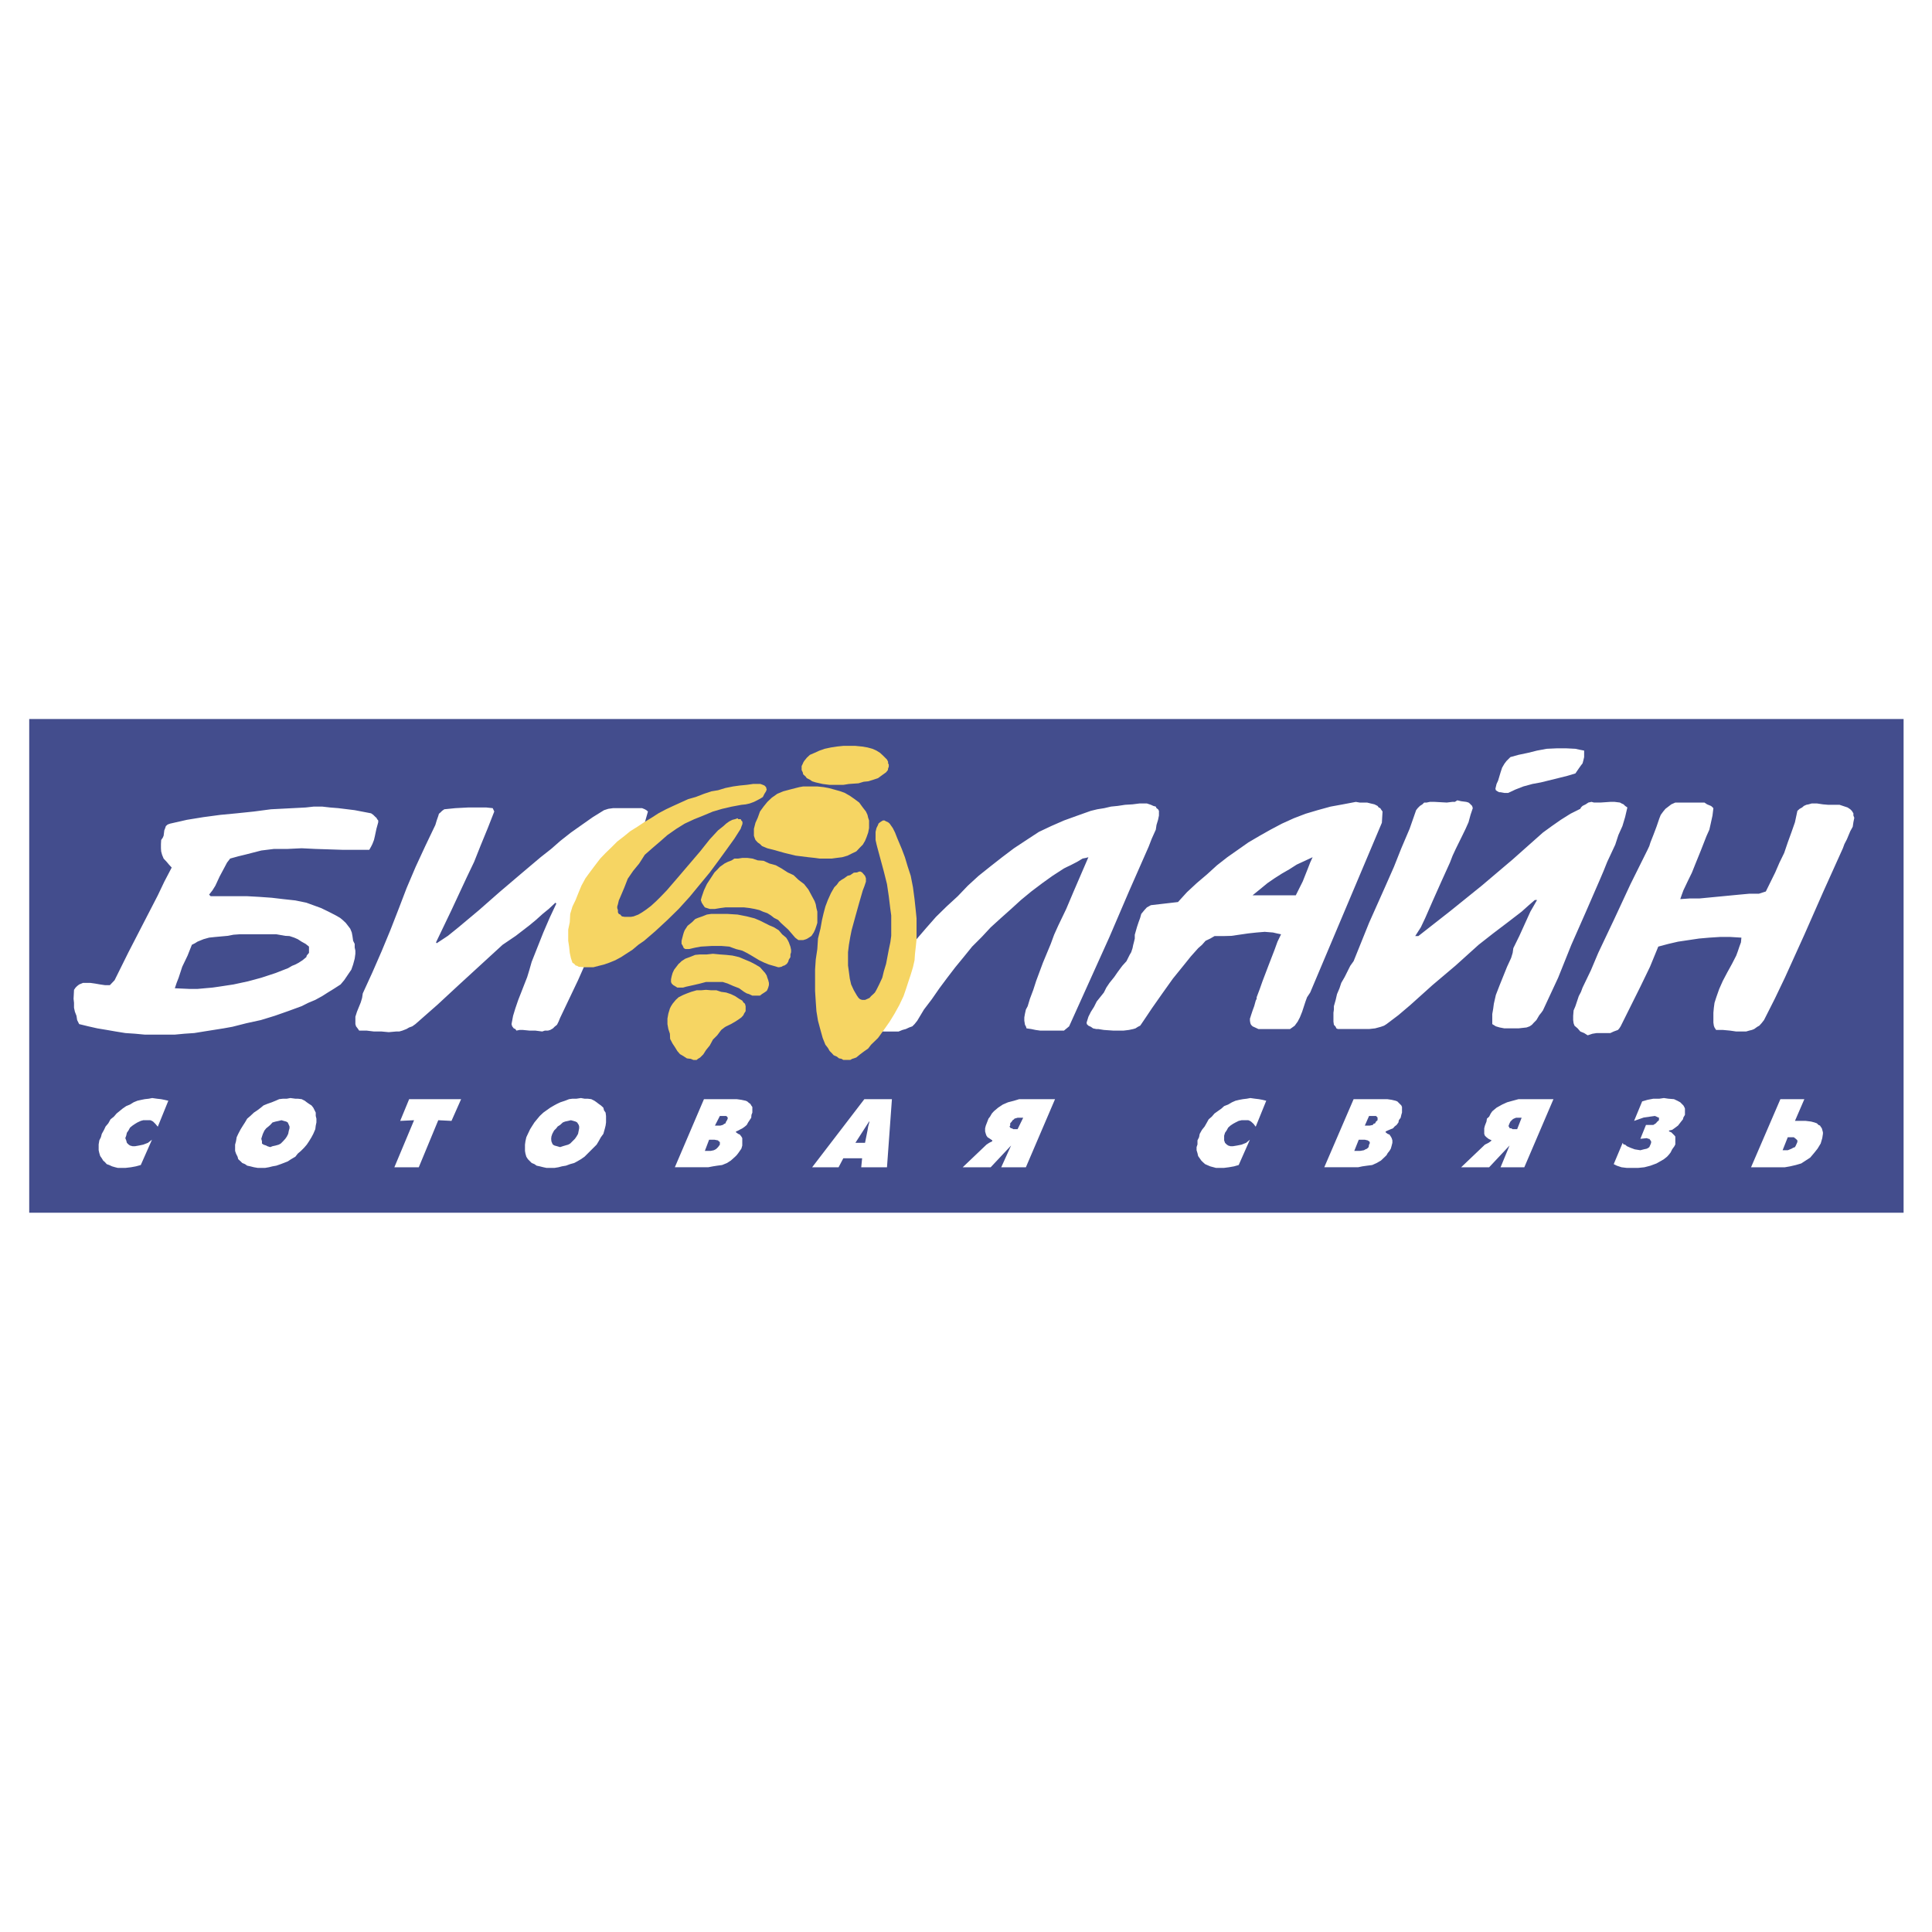 <svg xmlns="http://www.w3.org/2000/svg" width="2500" height="2500" viewBox="0 0 192.756 192.756"><g fill-rule="evenodd" clip-rule="evenodd"><path fill="#fff" d="M0 0h192.756v192.756H0V0z"/><path fill="#434d8d" d="M2.834 121.021l.081-49.287V120.995h187.007V71.734H2.915l-.081 49.287z"/><path fill="#fff" d="M49.314 80.965l-.156-.335-.649-.068h-1.788l-1.296.068-1.095.111-.224.157-.156.156-.157.134-.067.224-.156.447-.134.447-.984 2.056-.983 2.123-.894 2.101-.805 2.102-.827 2.123-.871 2.101-.917 2.101-.961 2.1-.067.448-.134.447-.38.938-.156.492v.738l.067.222.156.203.156.222h.738l.738.09h.76l.715.067.737-.067h.313l.313-.09.402-.156.269-.156.312-.113.313-.222 2.213-1.946 2.169-2.01 4.313-3.956 1.318-.894 1.364-1.051.648-.536.671-.604.603-.491.671-.626.089.089-.671 1.43-.626 1.453-1.162 2.928-.223.782-.224.738-.29.738-.313.804-.29.738-.291.849-.224.738-.156.827.067.222.156.203.157.066.112.156.312-.066h.313l.671.066h.581l.693.09.268-.09h.313l.224-.066.268-.156.156-.158.246-.201.157-.312.156-.38 1.788-3.755 1.699-3.844 1.631-3.956 1.699-3.845.313-.626.268-.581.559-1.274.425-1.363.379-1.341-.156-.134-.157-.09-.268-.111H61.16l-.47.066-.424.135-1.118.692-1.05.738-1.14.805-1.051.827-.916.804-1.051.827-2.011 1.699-2.101 1.788-2.034 1.788-2.056 1.722-1.051.849-1.117.737-.068-.089 1.543-3.219 1.52-3.263.737-1.542.649-1.632.715-1.743.648-1.654zM115.627 80.898l-.088-.157-.156-.111-.069-.157-.246-.067-.244-.112-.404-.134h-.715l-.715.09-.736.044-.738.112-.67.067-.672.157-.692.111-.648.157-1.32.469-1.362.492-1.275.558-1.229.582-1.23.805-1.252.826-1.184.894-1.14.894-1.205.962-1.074.983-1.006 1.051-1.117 1.027-1.051 1.029-.983 1.117-.961 1.118-.984 1.207-.894 1.207-.894 1.117-.804 1.207-.827 1.251-.224.358-.201.336-.313.335-.223.402-.157.38-.067.112v.625l.067.156.157.203.67.156.693.066.738.09h1.475l.38-.156.335-.09.336-.156.312-.113.224-.222.268-.336.67-1.117.783-1.029.759-1.094.783-1.051.805-1.051.826-1.005.85-1.051.961-.961.893-.96.984-.895 1.051-.938.982-.895 1.03-.849 1.093-.827 1.03-.737 1.14-.738.313-.157.334-.156.648-.335.559-.336.336-.067.246-.067-1.475 3.42-.738 1.744-.805 1.676-.402.894-.336.916-.781 1.878-.672 1.809-.289.895-.336.894-.223.738-.179.335-.09.402-.067.38v.335l.067.402.09.156.066.203.471.066.423.09.469.066h2.371l.514-.425 4.023-8.917 1.944-4.537 1.967-4.47.312-.805.402-.894.069-.469.156-.514.088-.425v-.469zM170.945 80.63l-.156-.157-.09-.067-.379-.156-.269-.179h-2.905l-.402.179-.291.223-.291.223-.223.269-.246.335-.134.336-.291.849-.313.827-.291.737-.111.358-.178.38-1.699 3.42-1.588 3.419-1.631 3.442-.736 1.744-.828 1.72-.157.425-.222.425-.336 1.006-.18.424-.043.537V101.773l.043.313.09.246.312.269.27.312.379.156.357.224.471-.156.424-.068h1.363l.336-.156.246-.09.178-.066.135-.156.132-.203 1.969-3.955.961-1.989.826-2.012 1.006-.268.961-.223 1.051-.157 1.051-.156 1.027-.09 1.051-.067h1.051l1.093.067-.043.47-.156.424-.158.47-.156.424-.424.827-.469.85-.447.848-.358.806-.158.446-.156.448-.156.491-.067.492-.045.491V102.02l.045.312.067.179.156.246h.672l.715.066.625.09h.984l.312-.09.268-.066.225-.09.312-.224.201-.111.223-.246.246-.313 1.074-2.123 1.006-2.101 1.944-4.291 1.9-4.314 1.945-4.314.156-.424.245-.47.336-.804.246-.447.066-.447.09-.447-.09-.224v-.223l-.156-.246-.156-.157-.268-.179-.469-.156-.336-.112H182.389l-.514-.044-.604-.09h-.513l-.313.09-.224.044-.246.112-.178.156-.246.134-.225.202-.244 1.14-.336.961-.381 1.05-.357 1.051-.469.961-.426.983-.937 1.9-.694.223h-.961l-.982.09-3.957.38h-.961l-.982.067.156-.447.156-.425.424-.894.426-.872.357-.893.535-1.319.559-1.43.291-.649.156-.692.156-.716.09-.737zM146.941 80.63l-.068-.224-.244-.246-.113-.089-.223-.067-.514-.067-.381-.089-.246.156h-.267l-.537.067-1.207-.067h-.491l-.314.067h-.244l-.18.179-.246.156-.223.224-.156.201-.648 1.855-.828 1.944-.737 1.855-.828 1.878-1.654 3.71-1.541 3.822-.336.469-.268.536-.291.582-.336.581-.177.537-.247.581-.134.581-.178.626v.335l-.045.312v.895l.045.312.178.201.068.158.156.066h3.106l.603-.066.582-.158.313-.111.246-.156 1.185-.895 1.184-1.006 2.213-1.989 2.324-1.966 2.279-2.056 1.454-1.14 1.386-1.051 1.453-1.117.647-.581.672-.582h.222l-.669 1.163-.538 1.184-.558 1.23-.604 1.229-.066.469-.156.514-.403.872-.738 1.832-.381.984-.199.872-.068.513-.09.515v1.006l.357.222.381.113.469.09h1.408l.805-.09.312-.113.225-.156.201-.222.246-.247.291-.492.199-.246.159-.223 1.519-3.263 1.318-3.285 1.43-3.242 1.408-3.24.381-.894.358-.894.804-1.721.313-.961.402-.895.268-.894.224-.961-.224-.156-.157-.156-.201-.09-.156-.089-.537-.067h-.424l-.982.067h-.649l-.246-.067-.312.067-.27.179-.312.156-.157.156-.066.134-.984.492-.961.604-.895.625-.892.649-3.018 2.682-3.084 2.615-3.131 2.526-3.195 2.503h-.313l.559-.871.424-.895.804-1.833.828-1.855.85-1.877.268-.693.312-.671.649-1.318.336-.693.289-.648.201-.738.224-.67zM158.049 74.886l-.469-.09-.402-.089-.895-.045h-.982l-.985.045-.961.179-.894.223-.961.202-.805.223-.402.402-.201.268-.223.38-.156.47-.246.826-.156.336-.112.469.043.157.158.111.178.089h.135l.379.068h.381l.715-.336.804-.313.895-.245.849-.157 1.721-.424.895-.224.826-.246.336-.492.222-.312.157-.202.089-.335.067-.29v-.648zM16.794 109.819l-1.051 2.593-.245-.291-.224-.223-.112-.067-.156-.067H14.291l-.246.067-.336.156-.223.134-.268.18-.246.201-.157.29-.156.224-.067.291-.09.245.09.223.067.246.156.157.157.111.246.067h.268l.38-.067.425-.089.469-.179.402-.313-1.117 2.526-.492.134-.491.09-.56.066H11.765l-.268-.066-.313-.09-.291-.134-.246-.089-.179-.202-.178-.156-.134-.224-.157-.223-.089-.29-.067-.291v-.581l.067-.403.156-.312.09-.336.223-.402.157-.335.268-.314.223-.401.336-.269.268-.312.603-.492.358-.247.38-.156.358-.223.379-.157.403-.09.335-.066.402-.045.336-.067.469.067.402.045.336.066.402.09zM39.927 111.831l.894-2.168h5.185l-.961 2.168-1.319-.067-1.944 4.694h-2.436l1.966-4.694-1.385.067zM126.334 109.819l-1.051 2.593-.222-.291-.247-.223-.111-.067-.158-.067H123.875l-.291.067-.313.156-.246.134-.267.18-.223.201-.158.29-.156.224-.088.291V113.775l.088.246.156.157.158.111.223.067h.267l.403-.067.447-.089.447-.179.381-.313-1.119 2.526-.469.134-.513.09-.514.066h-.76l-.246-.066-.336-.09-.312-.134-.202-.089-.224-.202-.156-.156-.157-.224-.156-.223-.066-.29-.09-.291v-.313l.09-.268v-.403l.156-.312.066-.336.225-.402.268-.335.179-.314.223-.401.312-.269.268-.312.314-.224.379-.268.27-.247.402-.156.379-.223.357-.157.381-.09.358-.066.379-.045.357-.067.471.067.379.045.357.066.381.09zM167.057 114.356l-.225.314-.156.312-.156.202-.202.223-.312.246-.223.134-.515.29-.604.224-.603.157-.647.066h-1.096l-.537-.066-.469-.157-.312-.156.893-2.124.089.157.157.022.179.156.358.158.424.156.56.089.334-.089.313-.067.156-.089.09-.068.111-.246.068-.179v-.156l-.068-.09-.043-.067-.068-.089h-.09l-.156-.067-.647.067.559-1.386h.736l.246-.157.156-.178.157-.134v-.268h-.067l-.179-.09-.157-.067-.49.067-.627.09-.514.179-.447.156.805-1.944.537-.158.58-.111h.604l.447-.067.447.067.559.045.336.156.291.157.156.157.156.156.088.156.068.157v.626l-.156.268-.045.179-.179.223-.313.403-.357.267-.225.157-.312.067v.09l.224.089.156.156.157.156.089.113v.782l-.089.178zM37.625 81.725l-.067-.134-.089-.067-.224-.224-.224-.156-1.631-.313-1.631-.201-.827-.067-.782-.089h-.85l-.805.089-3.464.179-1.699.224-1.721.179-1.632.155-1.676.224-1.654.269-1.676.38-.246.089-.179.157-.067.201-.089.224-.067.537-.089.201-.156.224-.022.402v.425l.022.313.089.335.156.38.313.335.224.268.269.291-.738 1.408-.648 1.363-1.453 2.816-1.475 2.861-1.386 2.794-.469.491h-.492l-.471-.068-.514-.09-.469-.066h-.738l-.156.066-.223.09-.201.156-.157.156-.156.224-.046.894.045.401v.492l.089.402.157.402.067.425.201.402.916.223.894.202.939.156.894.156.961.156.983.067.961.09H17.441l.961-.09.983-.067.961-.156.983-.156.983-.156.872-.157 1.408-.357 1.43-.312 1.386-.425 1.341-.47 1.341-.491.671-.336.692-.29.693-.38.559-.357.581-.357.693-.447.358-.425.38-.559.335-.492.179-.514.157-.582.067-.491v-.313l-.067-.313v-.358l-.157-.312-.067-.47-.067-.357-.156-.38-.224-.291-.224-.291-.313-.291-.246-.202-.424-.245-.738-.38-.738-.357-1.475-.537-1.095-.224-1.229-.134-1.115-.132-1.251-.089-1.207-.067h-3.644l-.156-.157.335-.425.291-.469.425-.917.514-.961.224-.424.312-.403.805-.223.738-.179 1.564-.402 1.274-.157h1.363l1.386-.067 1.363.067 2.727.089h2.659l.179-.313.134-.268.156-.402.089-.38.157-.738.179-.648v-.179l-.111-.133zM21.487 93.481l1.229-.112.581-.112.626-.045H27.566l.894.157.424.022.47.157.357.157.38.246.402.223.335.269v.625l-.134.157-.089.112-.045.156-.379.313-.38.246-.335.179-.335.134-.38.224-1.251.49-1.43.47-1.319.357-1.453.313-1.475.224-.626.089-.76.067-.738.067h-.782l-1.475-.066.179-.536.201-.515.358-1.095.536-1.118.425-1.073.313-.157.246-.156.604-.246.559-.157.624-.066zM28.081 111.764l-.268.067-.313.067-.312.089-.224.246-.179.156-.224.179-.179.224-.156.335-.09.269-.067.224.067.246v.224l.156.111.269.089.112.067.291.09.224-.09.312-.067.313-.089.202-.111.223-.224.224-.246.157-.224.134-.269.067-.335.067-.224v-.179l-.067-.156-.112-.246-.156-.089-.246-.067-.225-.067zm.894-2.213l.492.067h.246l.38.045.313.156.201.156.224.157.246.156.179.223.134.269.112.224v.335l.067.269v.38l-.067.313-.045.357-.201.469-.179.336-.246.402-.224.335-.268.313-.313.312-.313.268-.246.313-.425.246-.335.224-.402.156-.29.111-.447.156-.38.067-.357.09-.38.066h-.738l-.38-.066-.357-.09-.312-.067-.224-.156-.269-.111-.156-.156-.246-.224-.067-.246-.157-.313-.089-.268v-.625l.089-.335.067-.402.156-.336.246-.469.223-.357.202-.313.224-.38.312-.269.357-.335.335-.224.357-.269.268-.223.38-.156.447-.157.38-.156.358-.156.38-.045h.38l.358-.067zM57.963 109.551l.357.067h.313l.357.045.313.156.223.156.202.157.223.156.246.223.067.269.157.224.044.335v.649l-.044.313-.09.357-.134.469-.246.336-.223.402-.202.335-.312.313-.313.312-.268.268-.313.313-.357.246-.38.224-.291.156-.402.111-.424.156-.402.067-.335.09-.402.066h-.804l-.313-.066-.357-.09-.313-.067-.223-.156-.269-.111-.156-.156-.224-.224-.156-.246-.089-.313-.045-.268v-.625l.045-.335.089-.402.156-.336.224-.469.224-.357.201-.313.312-.38.224-.269.357-.335.313-.224.38-.269.38-.223.29-.156.335-.157.47-.156.402-.156.335-.045h.402l.446-.067zm-1.005 2.213l-.268.067-.313.067-.224.089-.268.246-.246.156-.134.179-.224.224-.179.335-.089.269-.022.224.022.246.089.224.067.111.156.089.246.067.313.09.268-.09.224-.067.313-.089.201-.111.224-.224.246-.246.157-.224.157-.269.066-.335.045-.224v-.179l-.045-.156-.156-.246-.156-.089-.224-.067-.246-.067zm13.79 1.944l-.424 1.118h.581l.312-.067.179-.089.09-.067.156-.156.179-.246v-.268l-.112-.066-.067-.09-.357-.067h-.537v-.002zm.582-1.407h.536l.246-.067.156-.112.112-.045.067-.178.089-.135.067-.156v-.111l-.067-.09-.089-.067h-.626l-.491.961zm-4.001 4.157l2.905-6.795h3.263l.47.066.424.09.157.067.179.156.134.09.089.156.112.156V111.003l-.089.224-.022.29-.312.47-.134.246-.179.156-.246.179-.179.09-.246.134-.224.09v.089l.224.156.156.067.157.201.089.156v.738l-.089.313-.157.224-.156.224-.157.201-.156.156-.425.38-.38.246-.492.201-.492.066-.425.067-.469.09h-3.33v.001zM85.343 114.021h.961l.246-1.229.067-.402.134-.491h-.045l-1.363 2.122zm-1.207 1.542l-.47.895h-2.637l5.208-6.795h2.75l-.492 6.795h-2.57l.089-.895h-1.878zM101.525 112.658l.559-1.141h-.559l-.314.09-.045.067-.133.089-.09.135-.156.178v.225l-.066.089.066.112.09.066h.066l.156.09H101.525zm.827 3.8h-2.459l.984-2.169-2.035 2.169H96.05l2.369-2.258.268-.179.312-.156v-.09l-.223-.156-.246-.156-.111-.156-.066-.18-.068-.245v-.313l.068-.268.156-.402.111-.291.156-.201.18-.312.201-.224.424-.358.469-.312.516-.224.602-.156.516-.156h3.576l-2.908 6.793zM135.564 113.708l-.447 1.118H135.699l.379-.067.156-.089.158-.067.156-.156.043-.246.068-.111v-.157l-.068-.066-.133-.09-.291-.067h-.603v-.002zm.604-1.407h.492l.312-.067.066-.112.156-.045.09-.178.156-.135v-.267l-.088-.09-.068-.067h-.693l-.423.961zm-4.045 4.157l2.928-6.795h3.351l.447.066.381.09.178.067.156.156.09.09.156.156.068.156V111.003l-.068.224-.066.29-.18.246-.043.224-.18.246-.201.156-.156.179-.223.09-.314.134-.201.09v.089l.201.156.18.067.135.201.088.156.068.224v.246l-.068.268-.088.313-.135.224-.18.224-.111.201-.156.156-.402.38-.424.246-.447.201-.514.066-.471.067-.424.09h-3.375v.001zM151.367 112.658l.447-1.141h-.56l-.223.09-.111.067-.09.089-.135.135-.088.178-.09.225v.089l.09.112v.066h.156l.156.09h.448zm.715 3.8h-2.369l.895-2.169-2.035 2.169h-2.793l2.369-2.258.357-.179.223-.156.09-.09-.312-.156-.201-.156-.156-.156-.068-.18v-.558l.068-.268.156-.402.045-.291.223-.201.156-.312.156-.224.426-.358.559-.312.492-.224.559-.156.58-.156h3.486l-2.906 6.793zM179.26 114.089l.066-.157v-.156l-.066-.067-.09-.089-.088-.067-.113-.089h-.604l-.514 1.296h.514l.381-.156.156-.089.18-.067.088-.157.09-.202zm2.39 0l-.312.514-.357.447-.379.446-.447.291-.447.29-.537.157-.58.134-.514.09h-3.375l2.928-6.795h2.391l-.938 2.168h1.072l.535.067.336.089.246.089.156.157.156.067.066.111.113.156.045.156.066.246v.156l-.066.425-.158.539zM137.777 80.741l-.066-.111-.156-.067-.113-.156-.312-.157-.379-.089-.357-.089h-.738l-.381-.067-1.295.246-1.23.224-1.297.357-1.205.358-1.164.447-1.184.536-1.141.604-1.072.604-1.141.67-1.049.738-1.051.738-1.029.805-.982.894-1.051.894-.961.894-.895.983-2.703.313-.404.223-.244.268-.314.38-.111.402-.156.425-.156.47-.223.782v.38l-.09.38-.066.246-.068.335-.133.402-.158.269-.312.625-.424.469-.447.604-.357.515-.469.581-.314.469-.246.492-.715.894-.268.536-.312.492-.246.491-.18.582.023.156.156.156.246.111.223.157.312.066h.201l.559.09.939.066h1.028l.537-.066.426-.09.223-.066.246-.157.223-.111.111-.156.559-.827.492-.737 1.051-1.498 1.051-1.475 1.141-1.408.646-.805.738-.827.381-.335.357-.402.469-.224.424-.246h.85l.828-.022 1.697-.246.828-.089.805-.067.826.067.381.089.424.089-.357.738-.291.804-.604 1.565-.604 1.586-.268.761-.312.826v.157l-.09.179-.156.559-.156.425-.156.469-.068.224-.043.112v.223l.043.246.068.156.156.156.246.112.334.156h3.152l.223-.156.246-.179.111-.156.18-.246.223-.425.225-.559.336-1.028.156-.425.312-.469 7.152-16.942.066-1.118-.16-.225zm-7.062 5.32l-.225.581-.514 1.296-.693 1.385h-4.312l.715-.581.76-.625.715-.492.738-.47.738-.424.736-.47 1.588-.737-.246.537z"/><path d="M86.617 81.591l-.067-.291-.156-.335-.313-.402-.357-.492-.447-.335-.447-.312-.537-.313-.492-.179-.559-.156-.581-.156-.492-.089-.626-.067h-1.408l-.38.067-.357.089-.604.156-.67.179-.582.246-.312.224-.224.156-.447.425-.38.469-.357.492-.224.626-.224.492-.156.604v.694l.067.201.089.224.224.245.224.157.201.201.536.224.626.156 1.095.309 1.118.269 1.251.156.625.067.492.067h1.229l.492-.067.536-.067.537-.156.402-.201.47-.224.38-.402.268-.268.224-.38.156-.38.157-.447.089-.447v-.76l-.089-.269zm1.788-4.537l.178-.224.022-.157.067-.178v-.224l-.067-.112v-.156l-.111-.224-.089-.089-.313-.313-.291-.268-.358-.223-.402-.179-.492-.134-.536-.09-.67-.067h-1.207l-.648.067-.581.09-.626.134-.514.179-.492.223-.469.202-.312.29-.269.335-.089.157-.045.112-.111.224v.402l.111.224.045.201.246.224.112.157.312.156.224.157.357.111.693.157.693.089h1.363l.559-.089.961-.067.514-.156.447-.044.514-.157.469-.156.425-.313.38-.271zm-11.98 1.899l.067-.179-.067-.246-.157-.157-.156-.067-.246-.089h-.738l-.626.089-.693.067-.648.089-.782.157-.738.224-.671.111-.737.246-.805.312-.782.224-.737.335-.738.335-.715.335-.76.402-.693.447-.737.447-.67.447-.716.447-.603.492-.693.536-.581.581-.581.562-.537.559-.514.671-.536.715-.425.582-.402.737-.269.648-.312.782-.313.648-.224.738-.044.827-.156.738V93.863l.089.581.067.625.112.514.156.47.179.111.134.157.156.044.156.09.515.044H59.215l.514-.134.536-.134.514-.179.604-.246.581-.313.514-.335.625-.403.581-.491.582-.402 1.117-.961 1.207-1.117 1.118-1.095 1.095-1.207 1.05-1.274.961-1.163.894-1.207.827-1.14.738-1.028.625-.983.067-.201.089-.224.022-.089v-.134l-.022-.089-.089-.089-.067-.134h-.246l-.067-.089-.246.089-.268.067-.313.156-.313.224-.269.246-.536.425-.827.894-.961 1.207-2.213 2.593-1.117 1.296-.559.582-.492.491-.514.47-.47.358-.425.29-.38.224-.469.179-.268.045h-.626l-.268-.045-.089-.089-.067-.09-.156-.067-.089-.157v-.224l-.067-.201v-.157l.067-.224.089-.38.156-.357.38-.894.357-.917.537-.782.604-.737.559-.872.738-.648.782-.67.738-.648.894-.625.827-.514.961-.447.894-.357.961-.402.917-.269.961-.223.961-.179.424-.045.402-.089.425-.156.312-.156.336-.179.246-.157.156-.312.158-.252zm13.723 20.429l.246-.715.224-.693.246-.737.223-.738.157-.692.045-.648.089-.783.067-.67V91.627l-.067-.67-.134-1.251-.157-1.185-.223-1.14-.313-.961-.268-.894-.313-.827-.47-1.119-.201-.514-.224-.447-.313-.447-.157-.134-.201-.089-.157-.089h-.156l-.156.089-.134.089-.157.134-.044.134-.156.313-.089.38V83.804l.089.402.067.268.67 2.481.313 1.251.179 1.207.156 1.274.089.648v2.033l-.089.648-.156.737-.268 1.408-.223.739-.157.648-.312.671-.269.536-.156.269-.157.156-.223.201-.156.179-.291.134-.156.067H86.014l-.201-.067-.157-.134-.156-.223-.312-.536-.269-.581-.134-.581-.089-.671-.089-.647v-1.319l.089-.737.134-.782.134-.671.38-1.386.38-1.363.357-1.229.156-.402.157-.469v-.335l-.089-.246-.134-.157-.156-.179-.157-.089h-.134l-.224.087-.312.022-.358.246-.268.067-.335.246-.268.156-.246.179-.224.312-.246.246-.335.581-.313.693-.246.648-.179.67-.157.671-.156.872-.246.983-.067 1.05-.157 1.051-.067 1.005v2.123l.067 1.051.067.961.157.961.246.917.224.805.268.67.246.313.179.312.223.224.179.201.312.134.224.179.246.045.179.112h.693l.201-.112.157-.045.246-.089.38-.313.357-.268.447-.313.291-.38.692-.67.582-.805.581-.827.492-.805.47-.85.422-.891zm-8.694-8.784l-.067-.38-.112-.313-.312-.581-.313-.581-.425-.536-.559-.425-.492-.469-.581-.269-.626-.402-.559-.313-.648-.179-.581-.269-.581-.044-.537-.179-.514-.067h-.469l-.425.067h-.38l-.269.179-.402.156-.312.157-.246.179-.224.156-.268.291-.268.268-.38.582-.38.581-.291.625-.223.648-.089.313.089.268.157.246.157.223.201.067.291.089h.515l.536-.089.514-.067h1.855l.559.067.492.089.47.111.357.157.447.156.358.224.313.245.402.202.268.291.737.67.693.805.201.157.134.089h.47l.291-.089.134-.067.246-.156.157-.112.224-.335.134-.291.134-.38.089-.291v-1.117l-.092-.357zm-5.632 1.252l-.537-.224-.782-.201-.916-.179-1.051-.067H70.97l-.447.067-.447.179-.447.156-.268.112-.313.312-.447.358-.29.447-.089.224-.067.224-.157.604v.312l.067.09.09.179.067.156.156.089h.358l.692-.156.492-.089 1.14-.067H71.954l.805.067.67.246.626.157.447.223.358.202.894.536.514.246.447.179.469.134.447.134h.111l.224-.044.157-.09.156-.044.223-.157.134-.201.067-.223.157-.246v-.268l.066-.224v-.246l-.066-.312-.067-.179-.089-.246-.112-.224-.156-.246-.403-.335-.335-.402-.469-.29-.47-.202-.937-.471zm.357 5.05l-.357-.402-.447-.268-.514-.269-.537-.223-.582-.246-.67-.156-.626-.067-.626-.045-.693-.067-.604.067h-.67l-.492.045-.559.223-.425.156-.38.246-.156.157-.134.111-.224.291-.223.29-.157.335-.089.313-.067.312v.269l.067.156.089.09.067.066.157.09.246.156H68.155l.312-.089.715-.157.67-.156.581-.156h1.677l.491.156.559.246.581.224.492.357.268.156.224.067.335.156h.76l.201-.156.246-.156.224-.157.067-.111.09-.224.067-.246v-.223l-.067-.269-.09-.246-.067-.224-.156-.246-.156-.176zm-2.123 2.929l-.313-.179-.402-.269-.425-.201-.469-.156-.492-.067-.469-.156h-.515l-.536-.045-.514.045h-.424l-.537.156-.424.156-.38.156-.447.224-.291.269-.313.38-.156.246-.112.224-.156.514-.089.492v.559l.089.491.156.47.022.514.246.47.224.335.246.402.269.312.313.18.38.245.38.045.268.112h.313l.134-.112.224-.134.156-.156.157-.157.268-.424.38-.47.313-.581.425-.425.402-.536.313-.246.179-.112.469-.223.425-.246.246-.156.223-.156.157-.112.201-.224.067-.156.156-.246v-.491l-.067-.246-.156-.134-.114-.181z" fill="#f6d563"/></g></svg>